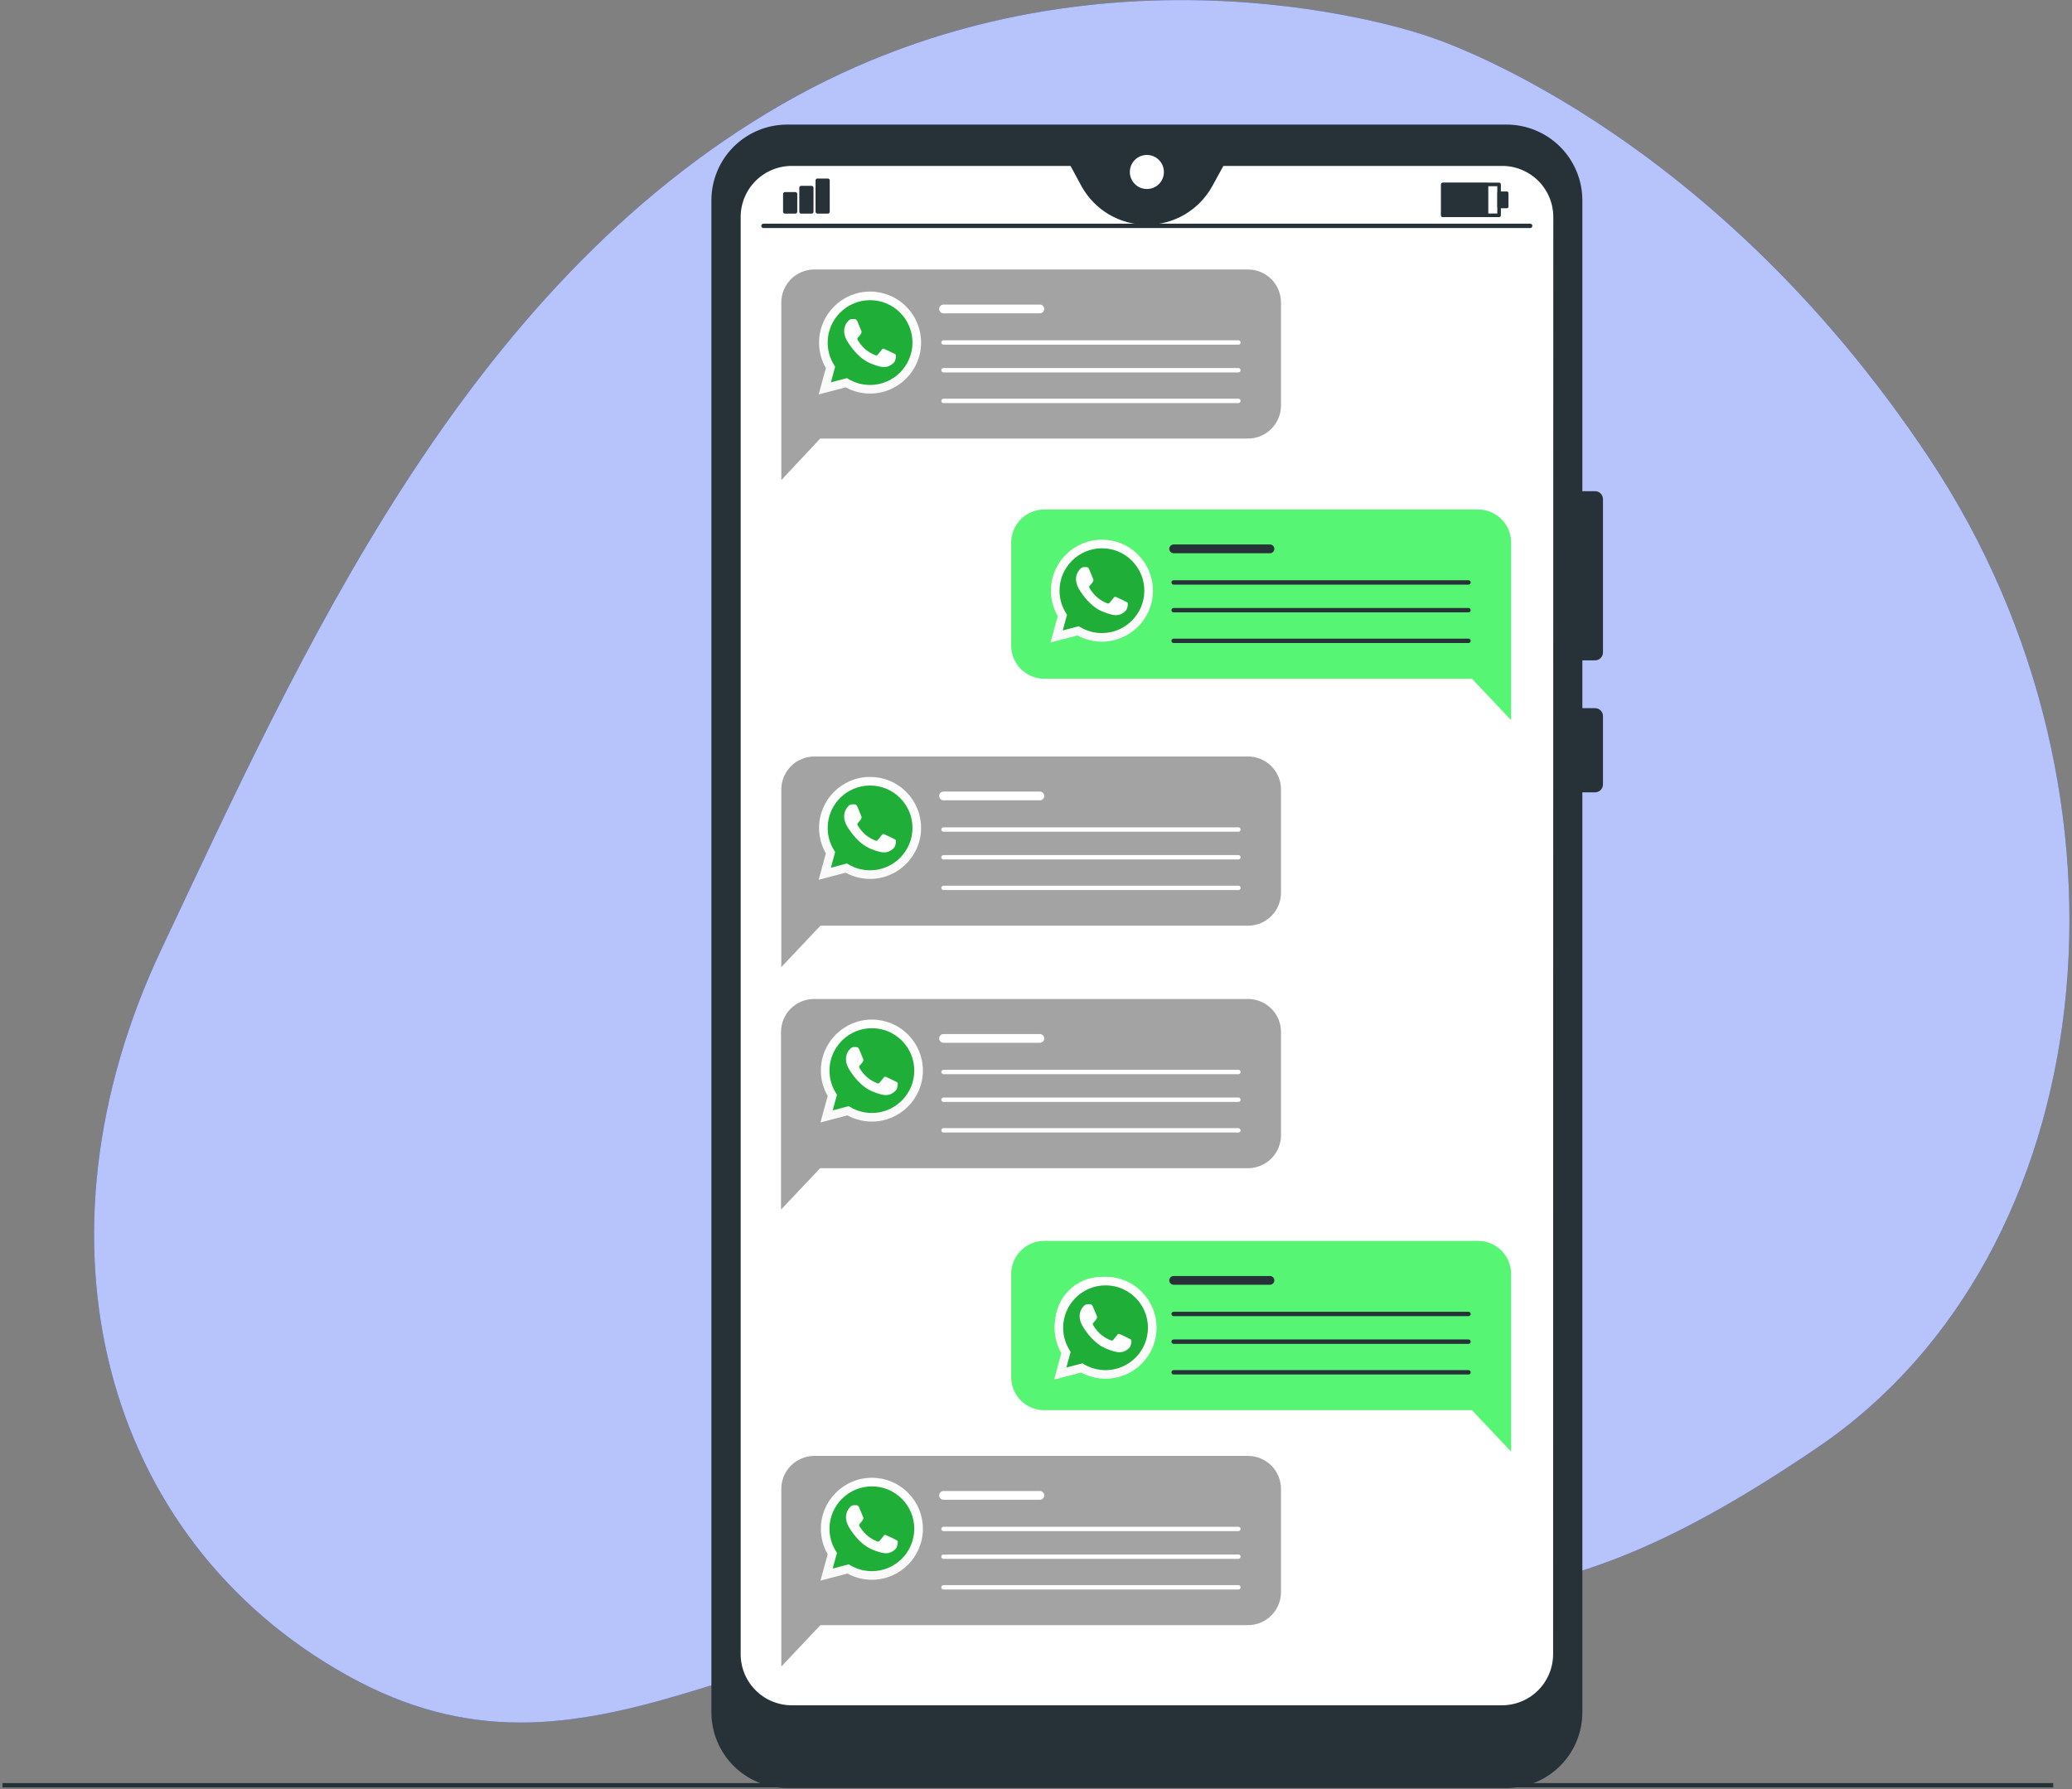 <svg xmlns="http://www.w3.org/2000/svg" width="1042" height="900" viewBox="0 0 1042 900" fill="none"><rect x="0" y="0" width="1042" height="900" fill="#808080" stroke="none"/><path d="M717.646 18.094C717.646 18.094 553.838 -40.142 393.043 52.584C232.248 145.311 151.216 329.416 81.443 476.871C11.67 624.326 51.869 774.318 174.606 842.723C297.343 911.129 380.753 810.295 553.025 805.379C725.297 800.463 771.521 825.082 914.417 727.816C1057.31 630.55 1083.12 400.755 970.414 230.822C857.707 60.89 717.646 18.094 717.646 18.094Z" fill="#0F37F0"></path><path opacity="0.7" d="M717.646 18.094C717.646 18.094 553.838 -40.142 393.043 52.584C232.248 145.311 151.216 329.416 81.443 476.871C11.67 624.326 51.869 774.318 174.606 842.723C297.343 911.129 380.753 810.295 553.025 805.379C725.297 800.463 771.521 825.082 914.417 727.816C1057.31 630.55 1083.12 400.755 970.414 230.822C857.707 60.89 717.646 18.094 717.646 18.094Z" fill="white"></path><path d="M754.994 82.358H614.477L608.531 93.2C605.375 98.887 600.755 103.626 595.151 106.926C589.546 110.225 583.161 111.965 576.657 111.965C570.153 111.965 563.768 110.225 558.164 106.926C552.559 103.626 547.939 98.887 544.784 93.2L538.936 82.358H398.518C391.414 82.268 384.564 85.003 379.476 89.961C374.387 94.92 371.476 101.696 371.382 108.8V832.417C371.476 839.521 374.387 846.298 379.476 851.256C384.564 856.215 391.414 858.949 398.518 858.86H754.994C762.101 858.95 768.952 856.215 774.044 851.257C779.135 846.299 782.051 839.523 782.15 832.417V108.8C782.051 101.694 779.135 94.918 774.044 89.96C768.952 85.002 762.101 82.268 754.994 82.358V82.358Z" fill="white"></path><path d="M753.884 92.764H725.559V108.305H753.884V92.764Z" stroke="#263238" stroke-width="1.805" stroke-linecap="round" stroke-linejoin="round"></path><path d="M747.66 92.764H725.559V108.305H747.66V92.764Z" fill="#263238" stroke="#263238" stroke-width="1.594" stroke-linecap="round" stroke-linejoin="round"></path><path d="M757.808 97.106H753.824V103.944H757.808V97.106Z" fill="#263238" stroke="#263238" stroke-width="1.594" stroke-linecap="round" stroke-linejoin="round"></path><path d="M399.965 97.581H394.771V106.481H399.965V97.581Z" fill="#263238" stroke="#263238" stroke-width="1.942" stroke-linecap="round" stroke-linejoin="round"></path><path d="M408.132 94.449H402.938V106.481H408.132V94.449Z" fill="#263238" stroke="#263238" stroke-width="1.942" stroke-linecap="round" stroke-linejoin="round"></path><path d="M416.299 90.763H411.105V106.481H416.299V90.763Z" fill="#263238" stroke="#263238" stroke-width="1.942" stroke-linecap="round" stroke-linejoin="round"></path><path d="M383.949 113.617H769.504" stroke="#263238" stroke-width="2.199" stroke-linecap="round" stroke-linejoin="round"></path><path d="M802.151 331.063C802.913 331.063 803.644 330.76 804.183 330.221C804.722 329.682 805.025 328.951 805.025 328.189V251.042C805.025 250.28 804.722 249.549 804.183 249.01C803.644 248.471 802.913 248.168 802.151 248.168H794.658V100.792C794.658 95.928 793.699 91.112 791.837 86.618C789.975 82.124 787.246 78.042 783.806 74.603C780.365 71.165 776.281 68.438 771.787 66.578C767.292 64.718 762.475 63.763 757.611 63.765H395.901C391.037 63.763 386.22 64.718 381.726 66.578C377.231 68.438 373.147 71.165 369.706 74.603C366.266 78.042 363.537 82.124 361.675 86.618C359.813 91.112 358.854 95.928 358.854 100.792V861.278C358.854 866.142 359.813 870.959 361.675 875.452C363.537 879.946 366.266 884.029 369.706 887.467C373.147 890.906 377.231 893.633 381.726 895.492C386.22 897.352 391.037 898.308 395.901 898.305H757.611C762.475 898.308 767.292 897.352 771.787 895.492C776.281 893.633 780.365 890.906 783.806 887.467C787.246 884.029 789.975 879.946 791.837 875.452C793.699 870.959 794.658 866.142 794.658 861.278V397.446H802.151C802.913 397.446 803.644 397.144 804.183 396.605C804.722 396.066 805.025 395.334 805.025 394.572V360.181C805.025 359.419 804.722 358.688 804.183 358.149C803.644 357.61 802.913 357.307 802.151 357.307H794.658V331.063H802.151ZM782.15 832.417C782.051 839.523 779.135 846.3 774.044 851.258C768.952 856.215 762.101 858.95 754.994 858.86H398.518C391.414 858.95 384.564 856.215 379.476 851.256C374.387 846.298 371.476 839.522 371.382 832.417V108.8C371.476 101.696 374.387 94.92 379.476 89.961C384.564 85.003 391.414 82.268 398.518 82.358H539.035L544.883 93.201C548.038 98.887 552.658 103.626 558.263 106.926C563.867 110.225 570.253 111.965 576.756 111.965C583.26 111.965 589.645 110.225 595.25 106.926C600.854 103.626 605.474 98.887 608.63 93.201L614.576 82.358H755.093C762.2 82.268 769.051 85.002 774.143 89.96C779.235 94.918 782.15 101.694 782.249 108.8L782.15 832.417Z" fill="#263238" stroke="#263238" stroke-width="2.199" stroke-linecap="round" stroke-linejoin="round"></path><path d="M586.429 86.501C586.429 84.588 585.862 82.718 584.799 81.127C583.736 79.536 582.225 78.297 580.458 77.564C578.69 76.832 576.745 76.641 574.869 77.014C572.993 77.387 571.269 78.308 569.916 79.661C568.563 81.014 567.642 82.738 567.269 84.614C566.896 86.49 567.087 88.435 567.819 90.203C568.551 91.971 569.791 93.481 571.382 94.544C572.973 95.607 574.843 96.174 576.756 96.174C578.027 96.177 579.286 95.928 580.461 95.443C581.636 94.958 582.703 94.246 583.602 93.347C584.501 92.448 585.213 91.381 585.698 90.206C586.183 89.031 586.432 87.772 586.429 86.501V86.501Z" fill="white" stroke="#263238" stroke-width="2.199" stroke-linecap="round" stroke-linejoin="round"></path><path d="M627.581 135.541H409.541C405.13 135.541 400.9 137.293 397.781 140.412C394.662 143.53 392.91 147.76 392.91 152.171V241.508L412.474 220.596H627.581C631.992 220.596 636.222 218.844 639.341 215.725C642.46 212.606 644.212 208.376 644.212 203.966V152.171C644.212 147.76 642.46 143.53 639.341 140.412C636.222 137.293 631.992 135.541 627.581 135.541Z" fill="#A3A3A3"></path><path d="M441.085 195.151C453.824 193.076 462.469 181.067 460.395 168.328C458.32 155.589 446.311 146.944 433.572 149.018C420.833 151.093 412.188 163.102 414.262 175.841C416.337 188.58 428.346 197.225 441.085 195.151Z" fill="white"></path><path d="M474.497 155.402H522.942" stroke="white" stroke-width="4.397" stroke-linecap="round" stroke-linejoin="round"></path><path d="M474.497 172.271H622.784" stroke="white" stroke-width="2.199" stroke-linecap="round" stroke-linejoin="round"></path><path d="M474.497 186.225H622.784" stroke="white" stroke-width="2.199" stroke-linecap="round" stroke-linejoin="round"></path><path d="M474.497 201.647H622.784" stroke="white" stroke-width="2.199" stroke-linecap="round" stroke-linejoin="round"></path><path d="M743.3 256.275H525.141C522.958 256.275 520.796 256.706 518.78 257.542C516.763 258.378 514.931 259.603 513.388 261.148C511.846 262.692 510.623 264.526 509.789 266.543C508.955 268.561 508.528 270.723 508.53 272.906V324.78C508.53 329.187 510.28 333.414 513.394 336.532C516.509 339.651 520.734 341.405 525.141 341.41H740.268L759.931 362.243V272.866C759.92 268.462 758.164 264.243 755.046 261.132C751.928 258.022 747.704 256.275 743.3 256.275Z" fill="#56F573"></path><path d="M590.215 276.077H638.66" stroke="#263238" stroke-width="4.397" stroke-linecap="round" stroke-linejoin="round"></path><path d="M590.215 292.966H738.503" stroke="#263238" stroke-width="2.199" stroke-linecap="round" stroke-linejoin="round"></path><path d="M590.215 306.92H738.503" stroke="#263238" stroke-width="2.199" stroke-linecap="round" stroke-linejoin="round"></path><path d="M590.215 322.342H738.503" stroke="#263238" stroke-width="2.199" stroke-linecap="round" stroke-linejoin="round"></path><path d="M554.021 321.053C566.928 321.053 577.391 310.59 577.391 297.683C577.391 284.777 566.928 274.313 554.021 274.313C541.114 274.313 530.651 284.777 530.651 297.683C530.651 310.59 541.114 321.053 554.021 321.053Z" fill="white"></path><path d="M627.581 380.519H409.541C405.133 380.519 400.906 382.269 397.788 385.383C394.67 388.498 392.915 392.723 392.91 397.13V486.467L412.573 465.634H627.581C629.764 465.637 631.926 465.209 633.944 464.376C635.961 463.542 637.795 462.319 639.34 460.776C640.884 459.234 642.109 457.401 642.945 455.385C643.781 453.368 644.212 451.207 644.212 449.024V397.13C644.212 394.947 643.781 392.785 642.945 390.769C642.109 388.752 640.884 386.92 639.34 385.377C637.795 383.835 635.961 382.612 633.944 381.778C631.926 380.944 629.764 380.517 627.581 380.519V380.519Z" fill="#A3A3A3"></path><path d="M458.877 426.03C463.848 414.118 458.221 400.433 446.309 395.462C434.398 390.492 420.712 396.119 415.742 408.03C410.772 419.942 416.398 433.627 428.31 438.597C440.221 443.568 453.907 437.941 458.877 426.03Z" fill="white"></path><path d="M474.497 400.361H522.942" stroke="white" stroke-width="4.397" stroke-linecap="round" stroke-linejoin="round"></path><path d="M474.497 417.249H622.784" stroke="white" stroke-width="2.199" stroke-linecap="round" stroke-linejoin="round"></path><path d="M474.497 431.203H622.784" stroke="white" stroke-width="2.199" stroke-linecap="round" stroke-linejoin="round"></path><path d="M474.497 446.605H622.784" stroke="white" stroke-width="2.199" stroke-linecap="round" stroke-linejoin="round"></path><path d="M627.58 502.483H409.54C407.344 502.464 405.167 502.881 403.133 503.709C401.099 504.536 399.249 505.758 397.69 507.304C396.131 508.851 394.894 510.69 394.05 512.717C393.205 514.744 392.77 516.918 392.771 519.113V608.45L412.434 587.618H627.58C631.991 587.618 636.221 585.866 639.34 582.747C642.459 579.628 644.211 575.398 644.211 570.987V519.113C644.213 516.929 643.785 514.765 642.95 512.746C642.115 510.727 640.89 508.893 639.346 507.348C637.801 505.803 635.966 504.578 633.948 503.743C631.929 502.909 629.765 502.48 627.58 502.483V502.483Z" fill="#A3A3A3"></path><path d="M458.867 547.984C463.838 536.072 458.211 522.387 446.3 517.416C434.388 512.446 420.703 518.073 415.732 529.984C410.762 541.896 416.389 555.581 428.3 560.552C440.211 565.522 453.897 559.895 458.867 547.984Z" fill="white"></path><path d="M474.497 522.325H522.942" stroke="white" stroke-width="4.397" stroke-linecap="round" stroke-linejoin="round"></path><path d="M474.497 539.212H622.784" stroke="white" stroke-width="2.199" stroke-linecap="round" stroke-linejoin="round"></path><path d="M474.497 553.167H622.784" stroke="white" stroke-width="2.199" stroke-linecap="round" stroke-linejoin="round"></path><path d="M474.497 568.569H622.784" stroke="white" stroke-width="2.199" stroke-linecap="round" stroke-linejoin="round"></path><path d="M627.581 732.317H409.541C405.13 732.317 400.9 734.07 397.781 737.188C394.662 740.307 392.91 744.537 392.91 748.948V838.285L412.573 817.452H627.581C629.766 817.455 631.93 817.026 633.948 816.192C635.967 815.357 637.802 814.132 639.347 812.587C640.891 811.042 642.116 809.208 642.951 807.189C643.786 805.17 644.214 803.006 644.212 800.822V748.948C644.212 744.537 642.46 740.307 639.341 737.188C636.222 734.07 631.992 732.317 627.581 732.317V732.317Z" fill="#A3A3A3"></path><path d="M441.114 791.937C453.853 789.862 462.499 777.854 460.424 765.114C458.349 752.375 446.34 743.73 433.601 745.805C420.862 747.88 412.217 759.889 414.292 772.628C416.366 785.367 428.375 794.012 441.114 791.937Z" fill="white"></path><path d="M474.497 752.179H522.942" stroke="white" stroke-width="4.397" stroke-linecap="round" stroke-linejoin="round"></path><path d="M474.497 769.067H622.784" stroke="white" stroke-width="2.199" stroke-linecap="round" stroke-linejoin="round"></path><path d="M474.497 783.002H622.784" stroke="white" stroke-width="2.199" stroke-linecap="round" stroke-linejoin="round"></path><path d="M474.497 798.423H622.784" stroke="white" stroke-width="2.199" stroke-linecap="round" stroke-linejoin="round"></path><path d="M743.3 624.169H525.141C522.957 624.172 520.795 624.605 518.778 625.443C516.762 626.281 514.93 627.508 513.387 629.054C511.845 630.601 510.622 632.435 509.789 634.454C508.955 636.473 508.528 638.636 508.53 640.82V692.694C508.528 694.877 508.955 697.039 509.789 699.056C510.623 701.074 511.846 702.907 513.388 704.452C514.931 705.997 516.763 707.222 518.78 708.058C520.796 708.894 522.958 709.324 525.141 709.324H740.268L759.931 730.157V640.82C759.934 638.634 759.505 636.469 758.671 634.449C757.836 632.429 756.612 630.594 755.067 629.047C753.523 627.501 751.688 626.274 749.669 625.437C747.65 624.6 745.486 624.169 743.3 624.169Z" fill="#56F573"></path><path d="M590.215 644.031H638.66" stroke="#263238" stroke-width="4.397" stroke-linecap="round" stroke-linejoin="round"></path><path d="M590.215 660.919H738.503" stroke="#263238" stroke-width="2.199" stroke-linecap="round" stroke-linejoin="round"></path><path d="M590.215 674.854H738.503" stroke="#263238" stroke-width="2.199" stroke-linecap="round" stroke-linejoin="round"></path><path d="M590.215 690.275H738.503" stroke="#263238" stroke-width="2.199" stroke-linecap="round" stroke-linejoin="round"></path><path d="M554.021 689.007C566.928 689.007 577.391 678.543 577.391 665.637C577.391 652.73 566.928 642.267 554.021 642.267C541.114 642.267 530.651 652.73 530.651 665.637C530.651 678.543 541.114 689.007 554.021 689.007Z" fill="white"></path><g clip-path="url(#clip0_252_1658)"><path d="M531.208 667.857C531.207 672.22 532.347 676.48 534.514 680.234L531.001 693.062L544.129 689.62C547.76 691.597 551.828 692.633 555.963 692.633H555.974C569.621 692.633 580.731 681.527 580.737 667.877C580.74 661.262 578.166 655.042 573.49 650.363C568.815 645.684 562.597 643.106 555.973 643.103C542.323 643.103 531.214 654.208 531.208 667.857" fill="#1FAF38"></path><path d="M530.325 667.849C530.323 672.369 531.504 676.781 533.749 680.67L530.109 693.958L543.708 690.392C547.455 692.435 551.674 693.512 555.966 693.514H555.978C570.115 693.514 581.624 682.009 581.63 667.87C581.632 661.018 578.966 654.574 574.123 649.727C569.28 644.88 562.84 642.209 555.978 642.207C541.838 642.207 530.331 653.71 530.325 667.849H530.325ZM538.423 680L537.915 679.194C535.781 675.8 534.654 671.878 534.656 667.851C534.66 656.099 544.225 646.537 555.986 646.537C561.681 646.54 567.034 648.76 571.059 652.788C575.085 656.817 577.3 662.172 577.299 667.868C577.294 679.62 567.729 689.183 555.978 689.183H555.969C552.143 689.181 548.39 688.153 545.117 686.211L544.338 685.749L536.268 687.865L538.423 680V680Z" fill="url(#paint0_linear_252_1658)"></path><path d="M549.566 657.129C549.085 656.062 548.58 656.04 548.123 656.021C547.749 656.005 547.322 656.006 546.895 656.006C546.468 656.006 545.773 656.167 545.186 656.808C544.598 657.45 542.942 659 542.942 662.154C542.942 665.307 545.239 668.355 545.559 668.783C545.88 669.21 549.994 675.888 556.509 678.458C561.923 680.593 563.025 680.168 564.2 680.061C565.375 679.954 567.992 678.511 568.526 677.014C569.061 675.518 569.061 674.235 568.901 673.967C568.74 673.7 568.313 673.539 567.672 673.219C567.031 672.898 563.879 671.348 563.292 671.134C562.704 670.92 562.277 670.814 561.85 671.455C561.422 672.096 560.195 673.539 559.821 673.967C559.447 674.395 559.073 674.449 558.432 674.128C557.791 673.807 555.726 673.131 553.277 670.947C551.372 669.248 550.085 667.15 549.712 666.508C549.338 665.868 549.671 665.52 549.993 665.201C550.281 664.914 550.634 664.452 550.955 664.078C551.274 663.704 551.381 663.437 551.595 663.009C551.809 662.581 551.702 662.207 551.542 661.887C551.381 661.566 550.136 658.396 549.566 657.129" fill="white"></path></g><g clip-path="url(#clip1_252_1658)"><path d="M413.699 768.971C413.698 773.333 414.838 777.593 417.006 781.348L413.492 794.176L426.62 790.734C430.251 792.71 434.32 793.746 438.454 793.746H438.465C452.113 793.746 463.222 782.641 463.228 768.99C463.231 762.376 460.657 756.156 455.981 751.476C451.306 746.797 445.089 744.219 438.464 744.216C424.814 744.216 413.705 755.321 413.7 768.971" fill="#1FAF38"></path><path d="M412.814 768.963C412.813 773.482 413.993 777.894 416.238 781.783L412.599 795.071L426.197 791.506C429.944 793.549 434.163 794.626 438.456 794.627H438.467C452.604 794.627 464.113 783.122 464.119 768.983C464.122 762.131 461.455 755.687 456.612 750.84C451.769 745.994 445.329 743.323 438.467 743.32C424.327 743.32 412.82 754.823 412.814 768.963H412.814ZM420.912 781.113L420.405 780.307C418.27 776.913 417.144 772.991 417.145 768.964C417.15 757.212 426.714 747.651 438.475 747.651C444.17 747.653 449.523 749.873 453.549 753.902C457.574 757.93 459.789 763.286 459.788 768.981C459.783 780.734 450.218 790.296 438.467 790.296H438.458C434.632 790.294 430.879 789.267 427.606 787.325L426.828 786.863L418.758 788.979L420.912 781.113V781.113Z" fill="url(#paint1_linear_252_1658)"></path><path d="M432.056 758.242C431.576 757.175 431.07 757.153 430.614 757.135C430.24 757.118 429.812 757.12 429.385 757.12C428.958 757.12 428.263 757.28 427.676 757.921C427.089 758.563 425.433 760.113 425.433 763.267C425.433 766.421 427.73 769.468 428.05 769.896C428.37 770.323 432.484 777.002 438.999 779.571C444.413 781.706 445.515 781.281 446.69 781.174C447.866 781.068 450.483 779.624 451.017 778.128C451.551 776.631 451.551 775.348 451.391 775.08C451.231 774.813 450.803 774.653 450.162 774.332C449.521 774.012 446.37 772.461 445.782 772.247C445.195 772.033 444.767 771.927 444.34 772.569C443.912 773.209 442.685 774.653 442.311 775.08C441.937 775.509 441.563 775.562 440.922 775.241C440.281 774.92 438.217 774.244 435.768 772.06C433.862 770.361 432.576 768.263 432.202 767.622C431.828 766.981 432.162 766.633 432.483 766.314C432.771 766.027 433.124 765.566 433.445 765.191C433.765 764.817 433.871 764.55 434.085 764.123C434.299 763.695 434.192 763.32 434.032 763C433.871 762.679 432.626 759.51 432.056 758.242" fill="white"></path></g><g clip-path="url(#clip2_252_1658)"><path d="M413.699 538.505C413.698 542.868 414.838 547.127 417.006 550.882L413.492 563.71L426.62 560.268C430.251 562.245 434.32 563.28 438.454 563.281H438.465C452.113 563.281 463.222 552.175 463.228 538.525C463.231 531.91 460.657 525.69 455.981 521.011C451.306 516.332 445.089 513.753 438.464 513.75C424.814 513.75 413.705 524.855 413.7 538.505" fill="#1FAF38"></path><path d="M412.814 538.497C412.813 543.017 413.993 547.429 416.238 551.318L412.599 564.606L426.197 561.04C429.944 563.083 434.163 564.16 438.456 564.162H438.467C452.604 564.162 464.113 552.657 464.119 538.518C464.122 531.665 461.455 525.222 456.612 520.375C451.769 515.528 445.329 512.857 438.467 512.854C424.327 512.854 412.82 524.358 412.814 538.497H412.814ZM420.912 550.648L420.405 549.842C418.27 546.448 417.144 542.526 417.145 538.499C417.15 526.746 426.714 517.185 438.475 517.185C444.17 517.188 449.523 519.408 453.549 523.436C457.574 527.465 459.789 532.82 459.788 538.516C459.783 550.268 450.218 559.831 438.467 559.831H438.458C434.632 559.829 430.879 558.801 427.606 556.859L426.828 556.397L418.758 558.513L420.912 550.648V550.648Z" fill="url(#paint2_linear_252_1658)"></path><path d="M432.056 527.776C431.576 526.709 431.07 526.688 430.614 526.669C430.24 526.653 429.812 526.654 429.385 526.654C428.958 526.654 428.263 526.815 427.676 527.456C427.089 528.097 425.433 529.648 425.433 532.801C425.433 535.955 427.73 539.003 428.05 539.431C428.37 539.858 432.484 546.536 438.999 549.105C444.413 551.24 445.515 550.816 446.69 550.709C447.866 550.602 450.483 549.159 451.017 547.662C451.551 546.165 451.551 544.883 451.391 544.615C451.231 544.348 450.803 544.187 450.162 543.867C449.521 543.546 446.37 541.996 445.782 541.782C445.195 541.568 444.767 541.461 444.34 542.103C443.912 542.744 442.685 544.187 442.311 544.615C441.937 545.043 441.563 545.096 440.922 544.776C440.281 544.454 438.217 543.778 435.768 541.595C433.862 539.896 432.576 537.798 432.202 537.156C431.828 536.515 432.162 536.168 432.483 535.848C432.771 535.561 433.124 535.1 433.445 534.726C433.765 534.352 433.871 534.085 434.085 533.657C434.299 533.229 434.192 532.855 434.032 532.534C433.871 532.214 432.626 529.044 432.056 527.777" fill="white"></path></g><g clip-path="url(#clip3_252_1658)"><path d="M412.787 416.44C412.786 420.803 413.926 425.062 416.094 428.817L412.58 441.645L425.708 438.203C429.339 440.18 433.408 441.215 437.542 441.216H437.553C451.201 441.216 462.31 430.11 462.316 416.46C462.319 409.845 459.745 403.625 455.069 398.946C450.394 394.267 444.176 391.688 437.552 391.685C423.902 391.685 412.793 402.79 412.788 416.44" fill="#1FAF38"></path><path d="M411.904 416.432C411.902 420.952 413.083 425.364 415.328 429.253L411.688 442.541L425.287 438.975C429.034 441.018 433.253 442.095 437.546 442.097H437.557C451.694 442.097 463.203 430.592 463.209 416.453C463.211 409.601 460.545 403.157 455.702 398.31C450.859 393.463 444.419 390.792 437.557 390.79C423.417 390.79 411.91 402.293 411.904 416.432H411.904ZM420.002 428.583L419.494 427.777C417.36 424.383 416.233 420.461 416.235 416.434C416.24 404.682 425.804 395.12 437.565 395.12C443.26 395.123 448.613 397.343 452.638 401.371C456.664 405.4 458.879 410.755 458.878 416.451C458.873 428.203 449.308 437.766 437.557 437.766H437.548C433.722 437.764 429.969 436.736 426.696 434.794L425.917 434.332L417.848 436.448L420.002 428.583V428.583Z" fill="url(#paint3_linear_252_1658)"></path><path d="M431.145 405.712C430.665 404.645 430.159 404.623 429.703 404.604C429.329 404.588 428.901 404.589 428.474 404.589C428.047 404.589 427.352 404.75 426.765 405.391C426.177 406.033 424.521 407.583 424.521 410.737C424.521 413.89 426.818 416.938 427.139 417.366C427.459 417.793 431.573 424.471 438.088 427.041C443.502 429.176 444.604 428.751 445.779 428.644C446.954 428.537 449.572 427.094 450.105 425.597C450.64 424.101 450.64 422.818 450.48 422.55C450.319 422.283 449.892 422.122 449.251 421.802C448.61 421.481 445.459 419.931 444.871 419.717C444.283 419.503 443.856 419.397 443.429 420.038C443.001 420.679 441.774 422.122 441.4 422.55C441.026 422.978 440.652 423.032 440.011 422.711C439.37 422.39 437.305 421.714 434.856 419.53C432.951 417.831 431.665 415.733 431.291 415.091C430.917 414.451 431.251 414.103 431.572 413.784C431.86 413.497 432.213 413.035 432.534 412.661C432.854 412.287 432.96 412.02 433.174 411.592C433.388 411.164 433.281 410.79 433.121 410.47C432.96 410.149 431.715 406.979 431.145 405.712" fill="white"></path></g><g clip-path="url(#clip4_252_1658)"><path d="M529.387 297.108C529.386 301.471 530.526 305.731 532.693 309.485L529.18 322.313L542.308 318.871C545.939 320.848 550.007 321.884 554.141 321.884H554.152C567.8 321.884 578.91 310.778 578.916 297.128C578.918 290.513 576.345 284.293 571.669 279.614C566.994 274.935 560.776 272.357 554.151 272.354C540.502 272.354 529.393 283.459 529.387 297.108" fill="#1FAF38"></path><path d="M528.503 297.1C528.502 301.62 529.683 306.032 531.928 309.921L528.288 323.209L541.887 319.643C545.634 321.686 549.852 322.763 554.145 322.765H554.156C568.294 322.765 579.803 311.26 579.809 297.121C579.811 290.269 577.145 283.825 572.302 278.978C567.458 274.131 561.018 271.46 554.156 271.458C540.016 271.458 528.509 282.961 528.504 297.1H528.503ZM536.602 309.251L536.094 308.445C533.96 305.051 532.833 301.129 532.835 297.102C532.839 285.35 542.404 275.788 554.164 275.788C559.86 275.791 565.212 278.011 569.238 282.039C573.264 286.068 575.479 291.423 575.478 297.119C575.472 308.871 565.908 318.434 554.156 318.434H554.148C550.321 318.432 546.569 317.404 543.296 315.462L542.517 315L534.447 317.116L536.602 309.251V309.251Z" fill="url(#paint4_linear_252_1658)"></path><path d="M547.743 286.38C547.263 285.312 546.758 285.291 546.301 285.272C545.927 285.256 545.5 285.257 545.073 285.257C544.645 285.257 543.951 285.418 543.364 286.059C542.776 286.701 541.12 288.251 541.12 291.405C541.12 294.558 543.417 297.606 543.737 298.034C544.058 298.461 548.171 305.139 554.686 307.709C560.101 309.844 561.203 309.419 562.378 309.312C563.553 309.205 566.17 307.762 566.704 306.265C567.238 304.769 567.238 303.486 567.078 303.218C566.918 302.951 566.491 302.79 565.85 302.47C565.208 302.149 562.057 300.599 561.47 300.385C560.882 300.171 560.455 300.064 560.027 300.706C559.6 301.347 558.372 302.79 557.998 303.218C557.625 303.646 557.25 303.7 556.61 303.379C555.968 303.058 553.904 302.381 551.455 300.198C549.55 298.499 548.263 296.401 547.889 295.759C547.515 295.119 547.849 294.771 548.171 294.452C548.459 294.165 548.812 293.703 549.133 293.329C549.452 292.955 549.559 292.688 549.773 292.26C549.986 291.832 549.879 291.458 549.719 291.138C549.559 290.817 548.313 287.647 547.743 286.38" fill="white"></path></g><g clip-path="url(#clip5_252_1658)"><path d="M412.787 172.311C412.786 176.673 413.926 180.933 416.094 184.688L412.58 197.516L425.708 194.074C429.339 196.05 433.408 197.086 437.542 197.086H437.553C451.201 197.086 462.31 185.981 462.316 172.33C462.319 165.716 459.745 159.496 455.069 154.816C450.394 150.137 444.176 147.559 437.552 147.556C423.902 147.556 412.793 158.661 412.788 172.311" fill="#1FAF38"></path><path d="M411.904 172.303C411.902 176.822 413.083 181.234 415.328 185.123L411.688 198.411L425.287 194.846C429.034 196.889 433.253 197.966 437.546 197.967H437.557C451.694 197.967 463.203 186.462 463.209 172.323C463.211 165.471 460.545 159.027 455.702 154.18C450.859 149.334 444.419 146.663 437.557 146.66C423.417 146.66 411.91 158.163 411.904 172.303H411.904ZM420.002 184.453L419.494 183.647C417.36 180.254 416.233 176.332 416.235 172.304C416.24 160.552 425.804 150.991 437.565 150.991C443.26 150.993 448.613 153.213 452.638 157.242C456.664 161.27 458.879 166.626 458.878 172.322C458.873 184.074 449.308 193.636 437.557 193.636H437.548C433.722 193.634 429.969 192.607 426.696 190.665L425.917 190.203L417.848 192.319L420.002 184.453V184.453Z" fill="url(#paint5_linear_252_1658)"></path><path d="M431.145 161.582C430.665 160.515 430.159 160.493 429.703 160.475C429.329 160.459 428.901 160.46 428.474 160.46C428.047 160.46 427.352 160.621 426.765 161.262C426.177 161.903 424.521 163.454 424.521 166.607C424.521 169.761 426.818 172.808 427.139 173.236C427.459 173.663 431.573 180.342 438.088 182.911C443.502 185.046 444.604 184.621 445.779 184.514C446.954 184.408 449.572 182.964 450.105 181.468C450.64 179.971 450.64 178.688 450.48 178.42C450.319 178.153 449.892 177.993 449.251 177.672C448.61 177.352 445.459 175.801 444.871 175.587C444.283 175.374 443.856 175.267 443.429 175.909C443.001 176.549 441.774 177.993 441.4 178.42C441.026 178.849 440.652 178.902 440.011 178.581C439.37 178.26 437.305 177.584 434.856 175.401C432.951 173.702 431.665 171.603 431.291 170.962C430.917 170.321 431.251 169.974 431.572 169.654C431.86 169.367 432.213 168.906 432.534 168.532C432.854 168.157 432.96 167.89 433.174 167.463C433.388 167.035 433.281 166.661 433.121 166.34C432.96 166.019 431.715 162.85 431.145 161.582" fill="white"></path></g><path d="M1.245 897.987H1032.56" stroke="#263238" stroke-width="2.199" stroke-miterlimit="10"></path><defs><linearGradient id="paint0_linear_252_1658" x1="555.87" y1="693.958" x2="555.87" y2="642.207" gradientUnits="userSpaceOnUse"><stop stop-color="#F9F9F9"></stop><stop offset="1" stop-color="white"></stop></linearGradient><linearGradient id="paint1_linear_252_1658" x1="438.359" y1="795.071" x2="438.359" y2="743.32" gradientUnits="userSpaceOnUse"><stop stop-color="#F9F9F9"></stop><stop offset="1" stop-color="white"></stop></linearGradient><linearGradient id="paint2_linear_252_1658" x1="438.359" y1="564.606" x2="438.359" y2="512.854" gradientUnits="userSpaceOnUse"><stop stop-color="#F9F9F9"></stop><stop offset="1" stop-color="white"></stop></linearGradient><linearGradient id="paint3_linear_252_1658" x1="437.449" y1="442.541" x2="437.449" y2="390.79" gradientUnits="userSpaceOnUse"><stop stop-color="#F9F9F9"></stop><stop offset="1" stop-color="white"></stop></linearGradient><linearGradient id="paint4_linear_252_1658" x1="554.048" y1="323.209" x2="554.048" y2="271.458" gradientUnits="userSpaceOnUse"><stop stop-color="#F9F9F9"></stop><stop offset="1" stop-color="white"></stop></linearGradient><linearGradient id="paint5_linear_252_1658" x1="437.449" y1="198.411" x2="437.449" y2="146.66" gradientUnits="userSpaceOnUse"><stop stop-color="#F9F9F9"></stop><stop offset="1" stop-color="white"></stop></linearGradient><clipPath id="clip0_252_1658"><rect width="51.521" height="51.923" fill="white" transform="translate(530.109 642.207)"></rect></clipPath><clipPath id="clip1_252_1658"><rect width="51.521" height="51.923" fill="white" transform="translate(412.599 743.32)"></rect></clipPath><clipPath id="clip2_252_1658"><rect width="51.521" height="51.923" fill="white" transform="translate(412.599 512.854)"></rect></clipPath><clipPath id="clip3_252_1658"><rect width="51.521" height="51.923" fill="white" transform="translate(411.688 390.79)"></rect></clipPath><clipPath id="clip4_252_1658"><rect width="51.521" height="51.923" fill="white" transform="translate(528.288 271.458)"></rect></clipPath><clipPath id="clip5_252_1658"><rect width="51.521" height="51.923" fill="white" transform="translate(411.688 146.66)"></rect></clipPath></defs></svg>